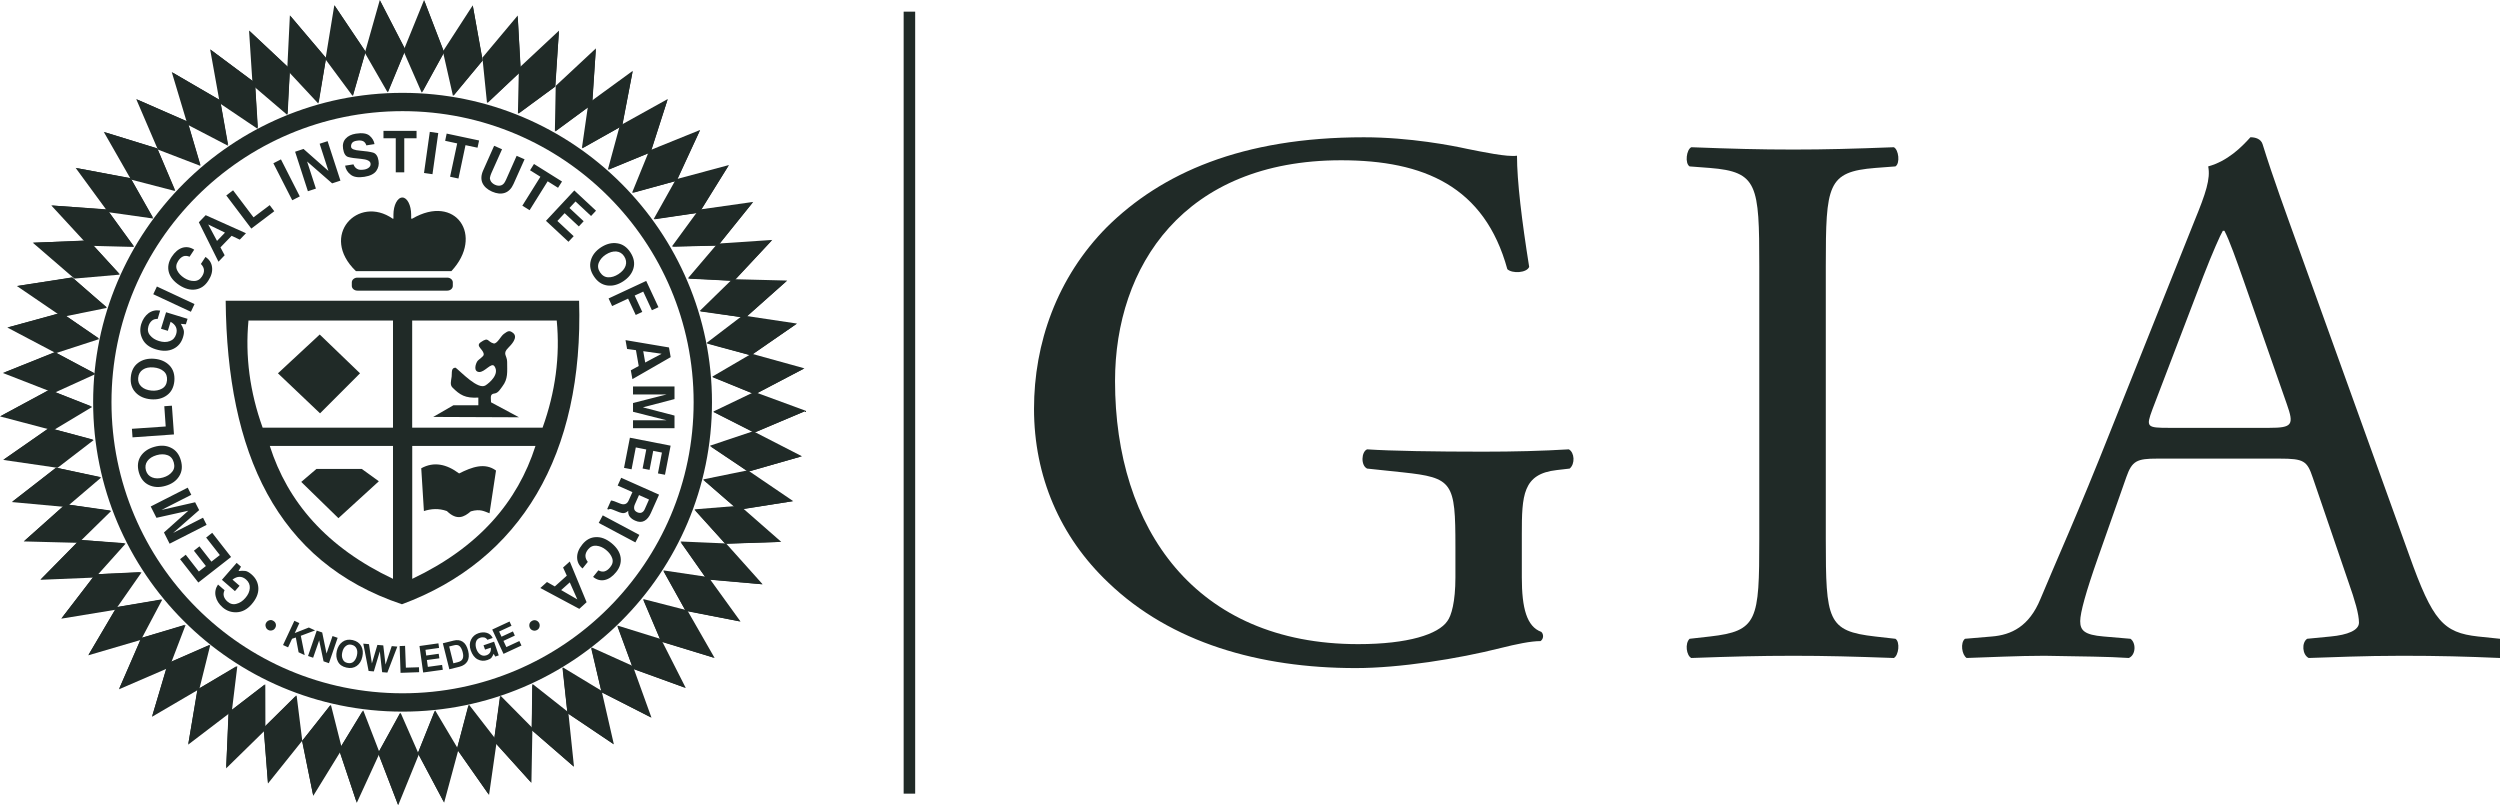 <?xml version="1.0" encoding="utf-8"?>
<!-- Generator: Adobe Illustrator 16.0.4, SVG Export Plug-In . SVG Version: 6.00 Build 0)  -->
<svg version="1.2" baseProfile="tiny" id="Layer_1" xmlns="http://www.w3.org/2000/svg" xmlns:xlink="http://www.w3.org/1999/xlink"
	 x="0px" y="0px" width="214.245px" height="69.01px" viewBox="0 0 214.245 69.01" xml:space="preserve">
<g>
	<path fill="#202A27" d="M36.341,0l1.713,4.492l-1.916,3.445l-1.566-3.575L36.341,0L36.341,0z M36.328,0.05L36.16,8.018"/>
	<polygon fill-rule="evenodd" fill="#202A27" points="36.358,0.059 36.182,7.92 38.062,4.473 36.358,0.059 	"/>
	<path fill="#202A27" d="M32.548,0l2.188,4.278l-1.522,3.634l-1.946-3.381L32.548,0L32.548,0z M32.535,0.054l0.712,7.935"/>
	<polygon fill-rule="evenodd" fill="#202A27" points="32.565,0.059 33.256,7.893 34.749,4.259 32.565,0.059 	"/>
	<path fill="#202A27" d="M28.651,0.438l2.672,4.002l-1.105,3.782l-2.326-3.139L28.651,0.438L28.651,0.438z M28.651,0.49l1.605,7.806
		"/>
	<polygon fill-rule="evenodd" fill="#202A27" points="28.682,0.492 30.253,8.199 31.331,4.419 28.682,0.492 	"/>
	<path fill="#202A27" d="M24.842,1.312l3.098,3.676L27.271,8.87l-2.658-2.854L24.842,1.312L24.842,1.312z M24.846,1.366l2.473,7.573
		"/>
	<polygon fill-rule="evenodd" fill="#202A27" points="24.876,1.364 27.306,8.842 27.944,4.965 24.876,1.364 	"/>
	<path fill="#202A27" d="M21.342,2.615l3.504,3.299l-0.229,3.933l-2.969-2.535L21.342,2.615L21.342,2.615z M21.354,2.665
		l3.314,7.245"/>
	<polygon fill-rule="evenodd" fill="#202A27" points="21.39,2.66 24.651,9.817 24.846,5.893 21.39,2.66 	"/>
	<path fill="#202A27" d="M18.007,4.223l3.849,2.884l0.22,3.933l-3.236-2.181L18.007,4.223L18.007,4.223z M18.023,4.274l4.117,6.824"
		/>
	<polygon fill-rule="evenodd" fill="#202A27" points="18.054,4.268 22.105,11.006 21.855,7.085 18.054,4.268 	"/>
	<path fill="#202A27" d="M14.719,6.175l4.146,2.43l0.669,3.883l-3.461-1.801L14.719,6.175L14.719,6.175z M14.74,6.225l4.858,6.311"
		/>
	<polygon fill-rule="evenodd" fill="#202A27" points="14.766,6.209 19.56,12.451 18.865,8.581 14.766,6.209 	"/>
	<path fill="#202A27" d="M11.672,8.49l4.401,1.944l1.101,3.782l-3.646-1.4L11.672,8.49L11.672,8.49z M11.702,8.535l5.545,5.722"/>
	<polygon fill-rule="evenodd" fill="#202A27" points="11.724,8.521 17.19,14.175 16.073,10.41 11.724,8.521 	"/>
	<path fill="#202A27" d="M8.894,11.304l4.591,1.433l1.519,3.633l-3.775-0.979L8.894,11.304L8.894,11.304z M8.928,11.345l6.157,5.057
		"/>
	<polygon fill-rule="evenodd" fill="#202A27" points="8.949,11.325 15.021,16.328 13.476,12.712 8.949,11.325 	"/>
	<path fill="#202A27" d="M6.481,14.387l4.721,0.904l1.924,3.437L9.26,18.182L6.481,14.387L6.481,14.387z M6.516,14.421l6.688,4.33"
		/>
	<polygon fill-rule="evenodd" fill="#202A27" points="6.537,14.401 13.135,18.685 11.193,15.267 6.537,14.401 	"/>
	<path fill="#202A27" d="M4.393,17.604l4.79,0.364l2.304,3.195l-3.905-0.101L4.393,17.604L4.393,17.604z M4.432,17.636l7.133,3.545"
		/>
	<polygon fill-rule="evenodd" fill="#202A27" points="4.448,17.612 11.486,21.12 9.174,17.946 4.448,17.612 	"/>
	<path fill="#202A27" d="M2.81,20.799l4.807-0.182l2.645,2.919l-3.888,0.338L2.81,20.799L2.81,20.799z M2.853,20.827l7.49,2.714"/>
	<polygon fill-rule="evenodd" fill="#202A27" points="2.869,20.803 10.261,23.491 7.599,20.598 2.869,20.803 	"/>
	<path fill="#202A27" d="M1.445,24.51L6.2,23.787l2.961,2.597l-3.828,0.777L1.445,24.51L1.445,24.51z M1.493,24.533l7.75,1.847"/>
	<polygon fill-rule="evenodd" fill="#202A27" points="1.506,24.507 9.152,26.339 6.184,23.77 1.506,24.507 	"/>
	<path fill="#202A27" d="M0.626,28.067l4.643-1.258l3.232,2.248L4.79,30.262L0.626,28.067L0.626,28.067z M0.673,28.087l7.914,0.956"
		/>
	<polygon fill-rule="evenodd" fill="#202A27" points="0.687,28.057 8.496,29.012 5.247,26.794 0.687,28.057 	"/>
	<path fill="#202A27" d="M0.246,31.964l4.47-1.773l3.465,1.866L4.63,33.672L0.246,31.964L0.246,31.964z M0.293,31.977l7.97,0.056"/>
	<polygon fill-rule="evenodd" fill="#202A27" points="0.302,31.946 8.168,32.016 4.694,30.175 0.302,31.946 	"/>
	<path fill="#202A27" d="M0,35.686l4.233-2.272l3.658,1.465l-3.34,2.006L0,35.686L0,35.686z M0.052,35.694l7.922-0.85"/>
	<polygon fill-rule="evenodd" fill="#202A27" points="0.052,35.66 7.875,34.835 4.216,33.405 0.052,35.66 	"/>
	<path fill="#202A27" d="M0.271,39.414l3.953-2.736l3.802,1.036l-3.095,2.378L0.271,39.414L0.271,39.414z M0.323,39.414l7.775-1.739
		"/>
	<polygon fill-rule="evenodd" fill="#202A27" points="0.323,39.383 8,37.679 4.202,36.669 0.323,39.383 	"/>
	<path fill="#202A27" d="M1.01,43.025l3.81-2.938l3.85,0.837L5.7,43.457L1.01,43.025L1.01,43.025z M1.065,43.021l7.672-2.14"/>
	<polygon fill-rule="evenodd" fill="#202A27" points="1.065,42.991 8.639,40.89 4.794,40.078 1.065,42.991 	"/>
	<path fill-rule="evenodd" fill="#202A27" d="M34.499,7.957c14.636,0,26.516,11.873,26.516,26.514
		c0,14.639-11.88,26.514-26.516,26.514c-14.642,0-26.517-11.875-26.517-26.514C7.982,19.83,19.857,7.957,34.499,7.957L34.499,7.957z
		 M34.499,9.525c13.773,0,24.944,11.172,24.944,24.945c0,13.776-11.171,24.943-24.944,24.943c-13.774,0-24.945-11.167-24.945-24.943
		C9.554,20.697,20.725,9.525,34.499,9.525L34.499,9.525z"/>
	<path fill="#202A27" d="M34.123,69.01l-1.709-4.492l1.916-3.435l1.566,3.568L34.123,69.01L34.123,69.01z M34.141,68.963
		l0.168-7.965"/>
	<polygon fill-rule="evenodd" fill="#202A27" points="34.11,68.954 34.282,61.097 32.401,64.544 34.11,68.954 	"/>
	<path fill="#202A27" d="M2.032,46.399l3.599-3.184l3.896,0.574L6.74,46.521L2.032,46.399L2.032,46.399z M2.084,46.396l7.513-2.654"
		/>
	<polygon fill-rule="evenodd" fill="#202A27" points="2.08,46.365 9.497,43.755 5.605,43.207 2.08,46.365 	"/>
	<path fill="#202A27" d="M3.456,49.688l3.383-3.417l3.927,0.314l-2.606,2.909L3.456,49.688L3.456,49.688z M3.508,49.679l7.318-3.142
		"/>
	<polygon fill-rule="evenodd" fill="#202A27" points="3.504,49.645 10.735,46.555 6.817,46.266 3.504,49.645 	"/>
	<path fill="#202A27" d="M5.247,53.019l2.942-3.806l3.94-0.159l-2.235,3.201L5.247,53.019L5.247,53.019z M5.299,53.002l6.887-4.013"
		/>
	<polygon fill-rule="evenodd" fill="#202A27" points="5.29,52.972 12.091,49.023 8.164,49.213 5.29,52.972 	"/>
	<path fill="#202A27" d="M7.56,56.16l2.455-4.134l3.889-0.639l-1.826,3.448L7.56,56.16L7.56,56.16z M7.603,56.139l6.348-4.82"/>
	<polygon fill-rule="evenodd" fill="#202A27" points="7.595,56.108 13.864,51.362 9.989,52.026 7.595,56.108 	"/>
	<path fill="#202A27" d="M10.192,59.073l1.929-4.406l3.784-1.108l-1.395,3.65L10.192,59.073L10.192,59.073z M10.235,59.047
		l5.709-5.562"/>
	<polygon fill-rule="evenodd" fill="#202A27" points="10.218,59.017 15.862,53.537 12.099,54.672 10.218,59.017 	"/>
	<path fill="#202A27" d="M13.022,61.429l1.385-4.604l3.616-1.562l-0.94,3.789L13.022,61.429L13.022,61.429z M13.062,61.395
		l4.992-6.209"/>
	<polygon fill-rule="evenodd" fill="#202A27" points="13.044,61.373 17.98,55.25 14.382,56.833 13.044,61.373 	"/>
	<path fill="#202A27" d="M16.125,63.815l0.812-4.734l3.4-1.989l-0.471,3.871L16.125,63.815L16.125,63.815z M16.159,63.781
		l4.199-6.775"/>
	<polygon fill-rule="evenodd" fill="#202A27" points="16.138,63.759 20.289,57.075 16.915,59.086 16.138,63.759 	"/>
	<path fill="#202A27" d="M19.379,65.848l0.224-4.807l3.133-2.391l0.009,3.901L19.379,65.848L19.379,65.848z M19.409,65.796
		l3.34-7.232"/>
	<polygon fill-rule="evenodd" fill="#202A27" points="19.388,65.783 22.692,58.65 19.581,61.054 19.388,65.783 	"/>
	<path fill="#202A27" d="M22.964,67.146l-0.361-4.79L25.42,59.6l0.483,3.875L22.964,67.146L22.964,67.146z M22.99,67.103
		l2.434-7.585"/>
	<polygon fill-rule="evenodd" fill="#202A27" points="22.964,67.086 25.376,59.6 22.585,62.37 22.964,67.086 	"/>
	<path fill="#202A27" d="M26.844,68.204l-0.945-4.721l2.46-3.077l0.953,3.784L26.844,68.204L26.844,68.204z M26.865,68.156
		l1.489-7.832"/>
	<polygon fill-rule="evenodd" fill="#202A27" points="26.835,68.143 28.315,60.415 25.886,63.504 26.835,68.143 	"/>
	<path fill="#202A27" d="M30.576,68.803l-1.511-4.565l2.067-3.357l1.407,3.646L30.576,68.803L30.576,68.803z M30.589,68.751
		l0.526-7.948"/>
	<polygon fill-rule="evenodd" fill="#202A27" points="30.559,68.747 31.09,60.894 29.049,64.255 30.559,68.747 	"/>
	<path fill="#202A27" d="M38.062,68.786l-2.248-4.255l1.48-3.65l1.993,3.357L38.062,68.786L38.062,68.786z M38.067,68.734
		l-0.803-7.931"/>
	<polygon fill-rule="evenodd" fill="#202A27" points="38.037,68.734 37.256,60.902 35.806,64.553 38.037,68.734 	"/>
	<path fill="#202A27" d="M41.911,68.126l-2.752-3.939l1.026-3.806l2.391,3.089L41.911,68.126L41.911,68.126z M41.911,68.078
		l-1.769-7.767"/>
	<polygon fill-rule="evenodd" fill="#202A27" points="41.877,68.078 40.147,60.406 39.154,64.204 41.877,68.078 	"/>
	<path fill="#202A27" d="M45.541,67.09l-3.211-3.582l0.553-3.901l2.744,2.775L45.541,67.09L45.541,67.09z M45.532,67.043
		l-2.697-7.495"/>
	<polygon fill-rule="evenodd" fill="#202A27" points="45.502,67.043 42.849,59.643 42.326,63.539 45.502,67.043 	"/>
	<path fill="#202A27" d="M49.191,65.714l-3.625-3.163l0.073-3.936l3.064,2.417L49.191,65.714L49.191,65.714z M49.179,65.666
		l-3.591-7.115"/>
	<polygon fill-rule="evenodd" fill="#202A27" points="49.147,65.67 45.609,58.642 45.566,62.577 49.147,65.67 	"/>
	<path fill="#202A27" d="M52.608,63.793l-3.979-2.697l-0.41-3.914l3.34,2.023L52.608,63.793L52.608,63.793z M52.591,63.746
		l-4.431-6.619"/>
	<polygon fill-rule="evenodd" fill="#202A27" points="52.562,63.755 48.198,57.217 48.63,61.123 52.562,63.755 	"/>
	<path fill="#202A27" d="M55.832,61.507l-4.28-2.196l-0.881-3.841l3.561,1.605L55.832,61.507L55.832,61.507z M55.811,61.459
		l-5.208-6.032"/>
	<polygon fill-rule="evenodd" fill="#202A27" points="55.78,61.472 50.649,55.509 51.556,59.332 55.78,61.472 	"/>
	<path fill="#202A27" d="M58.771,58.961l-4.514-1.653l-1.342-3.702l3.729,1.161L58.771,58.961L58.771,58.961z M58.745,58.922
		l-5.908-5.351"/>
	<polygon fill-rule="evenodd" fill="#202A27" points="58.714,58.939 52.897,53.645 54.266,57.334 58.714,58.939 	"/>
	<path fill="#202A27" d="M61.243,56.389l-4.592-1.419l-1.527-3.633l3.78,0.971L61.243,56.389L61.243,56.389z M61.213,56.354
		l-6.166-5.053"/>
	<polygon fill-rule="evenodd" fill="#202A27" points="61.187,56.367 55.111,51.379 56.656,54.991 61.187,56.367 	"/>
	<path fill="#202A27" d="M63.466,53.269l-4.717-0.932l-1.898-3.456l3.861,0.574L63.466,53.269L63.466,53.269z M63.431,53.235
		l-6.658-4.375"/>
	<polygon fill-rule="evenodd" fill="#202A27" points="63.405,53.252 56.842,48.928 58.762,52.354 63.405,53.252 	"/>
	<path fill="#202A27" d="M65.359,50.076l-4.785-0.436l-2.248-3.236l3.896,0.168L65.359,50.076L65.359,50.076z M65.321,50.042
		l-7.077-3.65"/>
	<polygon fill-rule="evenodd" fill="#202A27" points="65.304,50.067 58.317,46.451 60.583,49.662 65.304,50.067 	"/>
	<path fill="#202A27" d="M66.952,46.438l-4.808,0.146l-2.628-2.934l3.893-0.315L66.952,46.438L66.952,46.438z M66.909,46.408
		l-7.475-2.766"/>
	<polygon fill-rule="evenodd" fill="#202A27" points="66.892,46.434 59.517,43.694 62.162,46.607 66.892,46.434 	"/>
	<path fill="#202A27" d="M67.979,42.948l-4.751,0.729l-2.969-2.593l3.828-0.781L67.979,42.948L67.979,42.948z M67.932,42.922
		l-7.755-1.834"/>
	<polygon fill-rule="evenodd" fill="#202A27" points="67.919,42.948 60.268,41.127 63.245,43.698 67.919,42.948 	"/>
	<path fill="#202A27" d="M68.729,39.103l-4.625,1.307l-3.263-2.213l3.702-1.243L68.729,39.103L68.729,39.103z M68.683,39.086
		L60.76,38.21"/>
	<polygon fill-rule="evenodd" fill="#202A27" points="68.669,39.111 60.854,38.24 64.121,40.423 68.669,39.111 	"/>
	<path fill="#202A27" d="M69.062,35.207l-4.436,1.86l-3.504-1.795l3.521-1.688L69.062,35.207L69.062,35.207z M69.01,35.193
		l-7.966,0.1"/>
	<polygon fill-rule="evenodd" fill="#202A27" points="69.006,35.224 61.14,35.31 64.647,37.079 69.006,35.224 	"/>
	<path fill="#202A27" d="M68.94,31.567l-4.263,2.22l-3.642-1.506l3.37-1.97L68.94,31.567L68.94,31.567z M68.89,31.561l-7.932,0.75"
		/>
	<polygon fill-rule="evenodd" fill="#202A27" points="68.885,31.591 61.054,32.322 64.695,33.798 68.885,31.591 	"/>
	<path fill="#202A27" d="M68.303,27.729l-3.966,2.721l-3.797-1.051l3.106-2.367L68.303,27.729L68.303,27.729z M68.251,27.727
		l-7.78,1.711"/>
	<polygon fill-rule="evenodd" fill="#202A27" points="68.251,27.757 60.565,29.438 64.362,30.458 68.251,27.757 	"/>
	<path fill="#202A27" d="M67.461,24.043l-3.603,3.185l-3.896-0.578l2.796-2.727L67.461,24.043L67.461,24.043z M67.409,24.048
		l-7.513,2.649"/>
	<polygon fill-rule="evenodd" fill="#202A27" points="67.413,24.08 59.991,26.685 63.88,27.234 67.413,24.08 	"/>
	<path fill="#202A27" d="M66.18,20.562l-3.293,3.504l-3.935-0.216l2.532-2.973L66.18,20.562L66.18,20.562z M66.128,20.572
		l-7.236,3.331"/>
	<polygon fill-rule="evenodd" fill="#202A27" points="66.141,20.603 58.986,23.882 62.913,24.072 66.141,20.603 	"/>
	<path fill="#202A27" d="M64.548,17.304l-3.024,3.736l-3.939,0.076l2.304-3.152L64.548,17.304L64.548,17.304z M64.497,17.318
		l-6.969,3.855"/>
	<polygon fill-rule="evenodd" fill="#202A27" points="64.505,17.349 57.618,21.146 61.545,21.044 64.505,17.349 	"/>
	<path fill="#202A27" d="M62.469,14.143l-2.551,4.076l-3.9,0.554l1.907-3.409L62.469,14.143L62.469,14.143z M62.421,14.162
		l-6.451,4.675"/>
	<polygon fill-rule="evenodd" fill="#202A27" points="62.435,14.188 56.061,18.799 59.948,18.218 62.435,14.188 	"/>
	<path fill="#202A27" d="M60,11.135l-2.028,4.358l-3.805,1.023l1.471-3.614L60,11.135L60,11.135z M59.957,11.161l-5.829,5.426"/>
	<polygon fill-rule="evenodd" fill="#202A27" points="59.975,11.189 54.21,16.538 57.998,15.489 59.975,11.189 	"/>
	<path fill="#202A27" d="M57.229,8.483l-1.488,4.574l-3.65,1.48l1.022-3.767L57.229,8.483L57.229,8.483z M57.187,8.514l-5.126,6.1"
		/>
	<polygon fill-rule="evenodd" fill="#202A27" points="57.204,8.54 52.139,14.553 55.768,13.051 57.204,8.54 	"/>
	<path fill="#202A27" d="M54.227,6.071l-0.919,4.719l-3.443,1.916l0.557-3.864L54.227,6.071L54.227,6.071z M54.188,6.108
		l-4.346,6.675"/>
	<polygon fill-rule="evenodd" fill="#202A27" points="54.21,6.13 49.907,12.714 53.329,10.781 54.21,6.13 	"/>
	<path fill="#202A27" d="M51.068,4.145l-0.333,4.796l-3.184,2.322l0.073-3.905L51.068,4.145L51.068,4.145z M51.034,4.186
		l-3.496,7.157"/>
	<polygon fill-rule="evenodd" fill="#202A27" points="51.06,4.205 47.595,11.267 50.758,8.93 51.06,4.205 	"/>
	<path fill="#202A27" d="M47.905,2.624l-0.332,4.794l-3.189,2.321l0.082-3.903L47.905,2.624L47.905,2.624z M47.875,2.665
		l-3.499,7.156"/>
	<polygon fill-rule="evenodd" fill="#202A27" points="47.896,2.682 44.432,9.744 47.595,7.409 47.896,2.682 	"/>
	<path fill="#202A27" d="M44.367,1.329l0.25,4.803l-2.882,2.69l-0.394-3.883L44.367,1.329L44.367,1.329z M44.337,1.375l-2.602,7.532
		"/>
	<polygon fill-rule="evenodd" fill="#202A27" points="44.362,1.392 41.786,8.822 44.639,6.117 44.362,1.392 	"/>
	<path fill="#202A27" d="M40.514,0.456l0.837,4.736l-2.533,3.022l-0.862-3.806L40.514,0.456L40.514,0.456z M40.487,0.505
		l-1.661,7.791"/>
	<polygon fill-rule="evenodd" fill="#202A27" points="40.519,0.516 38.865,8.208 41.368,5.176 40.519,0.516 	"/>
	<path fill-rule="evenodd" fill="#202A27" d="M39.047,31.511c0.496,0.391,1.924,1.92,2.559,1.517
		c0.362-0.229,1.226-0.979,0.769-1.64c-0.264-0.38-0.834,0.531-1.321,0.492c-0.513-0.045-0.293-0.734-0.125-0.954
		c0.091-0.118,0.505-0.371,0.522-0.522c0.047-0.44-0.751-0.733-0.259-1.072c0.725-0.507,0.548-0.035,1.135,0.106
		c0.311,0,0.587-0.637,0.858-0.827c0.307-0.211,0.444-0.352,0.785-0.078c0.471,0.38-0.177,1.034-0.414,1.273
		c-0.526,0.522-0.095,0.66-0.095,1.198c0,0.867,0.095,1.456-0.414,2.116c-0.139,0.177-0.346,0.565-0.66,0.598
		c-0.432,0.045-0.307,0.365-0.307,0.757l2.395,1.284l-7.349-0.03l1.73-0.999h2.137v-0.658c-1.127,0.064-1.575-0.222-2.214-0.859
		c-0.233-0.233-0.126-0.543-0.073-0.945C38.744,31.955,38.637,31.504,39.047,31.511L39.047,31.511z"/>
	<g>
		<polygon fill="#202A27" points="27.4,28.667 30.853,31.992 27.427,35.422 23.819,31.992 27.4,28.667 		"/>
		<line fill="#202A27" x1="23.923" y1="31.992" x2="30.899" y2="31.992"/>
		<line fill="#202A27" x1="27.417" y1="35.345" x2="27.417" y2="28.667"/>
		<path fill="#202A27" d="M27.478,29.748l2.344,2.27l-2.404,2.458l-2.441-2.458 M27.427,30.779l1.389,1.187l-1.389,1.34
			l-1.265-1.314"/>
	</g>
	<polygon fill="#202A27" points="27.12,40.186 31.003,40.186 32.466,41.243 29.001,44.406 25.816,41.299 27.12,40.186 	"/>
	<line fill="#202A27" x1="25.895" y1="41.269" x2="32.496" y2="41.269"/>
	<path fill="#202A27" d="M36.1,40.13c1.083-0.595,2.161-0.362,3.245,0.444c1.108-0.557,2.205-0.953,3.162-0.25
		c-0.181,1.226-0.371,2.442-0.557,3.663c-0.436-0.151-0.776-0.405-1.604-0.164c-0.574,0.492-1.187,0.815-2.05-0.026
		c-0.699-0.25-1.347-0.199-1.968,0C36.255,42.577,36.173,41.351,36.1,40.13L36.1,40.13z M39.345,40.604l-0.026,3.638"/>
	<path fill-rule="evenodd" fill="#202A27" d="M47.711,27.468H35.323v9.18h11.176C47.599,33.586,48.005,30.527,47.711,27.468
		L47.711,27.468z M21.294,27.468h12.385v9.18H22.507C21.407,33.586,21.005,30.527,21.294,27.468L21.294,27.468z M33.679,38.214
		H23.12c1.531,4.794,4.858,8.687,10.559,11.392V38.214L33.679,38.214z M19.34,25.771h30.287
		c0.414,13.207-5.031,22.259-15.181,26.013C23.668,48.178,19.461,38.771,19.34,25.771L19.34,25.771z M35.327,38.214H45.89
		c-1.531,4.794-4.858,8.687-10.562,11.392V38.214L35.327,38.214z"/>
	<path fill-rule="evenodd" fill="#202A27" d="M35.327,18.74c3.732-2.179,6.188,1.474,3.353,4.497h-8.177
		c-3.168-3.042,0.186-6.565,3.15-4.497H35.327L35.327,18.74z"/>
	<path fill="#202A27" d="M30.628,23.793h7.702c0.259,0,0.475,0.183,0.475,0.408v0.3c0,0.225-0.216,0.406-0.475,0.406h-7.702
		c-0.264,0-0.479-0.181-0.479-0.406v-0.3C30.149,23.977,30.364,23.793,30.628,23.793L30.628,23.793z"/>
	<path fill="#202A27" d="M34.481,16.926L34.481,16.926c0.414,0,0.755,0.66,0.755,1.469v2.36c0,0.812-0.341,1.472-0.755,1.472l0,0
		c-0.423,0-0.764-0.66-0.764-1.472v-2.36C33.718,17.586,34.059,16.926,34.481,16.926L34.481,16.926z"/>
	<path fill="#202A27" d="M19.081,52.052c-0.319-0.28-0.522-0.595-0.6-0.954c-0.082-0.358-0.009-0.69,0.202-1.005l0.562,0.488
		c-0.086,0.177-0.108,0.35-0.061,0.518c0.047,0.164,0.15,0.315,0.307,0.453c0.241,0.211,0.5,0.272,0.771,0.194
		c0.285-0.069,0.535-0.237,0.76-0.496c0.242-0.276,0.367-0.557,0.385-0.846c0.021-0.285-0.087-0.535-0.32-0.742
		c-0.357-0.307-0.746-0.307-1.164,0.008l0.607,0.531l-0.396,0.458l-1.117-0.971l1.264-1.45l0.371,0.324l-0.211,0.375
		c0.225-0.026,0.414-0.03,0.574-0.009c0.159,0.021,0.34,0.121,0.547,0.302c0.367,0.319,0.562,0.712,0.579,1.169
		c0.017,0.466-0.177,0.927-0.583,1.394c-0.371,0.427-0.794,0.652-1.26,0.677C19.836,52.493,19.431,52.354,19.081,52.052
		L19.081,52.052z M19.802,47.733l-2.805,2.188l-1.566-2.002l0.487-0.379l1.122,1.437l0.604-0.47l-1.026-1.312l0.475-0.375
		l1.026,1.312l0.721-0.565l-1.174-1.501l0.519-0.406L19.802,47.733L19.802,47.733z M14.05,45.632l2.088-1.864l-2.73,0.608
		l-0.492-0.971l3.171-1.614l0.307,0.613l-2.555,1.299l2.883-0.66l0.345,0.673l-2.23,1.955l2.562-1.303l0.307,0.613l-3.171,1.614
		L14.05,45.632L14.05,45.632z M15.499,39.453c0.151,0.522,0.1,0.975-0.15,1.368c-0.246,0.393-0.639,0.665-1.165,0.815
		c-0.531,0.155-1.006,0.13-1.429-0.073c-0.418-0.198-0.703-0.557-0.854-1.079c-0.146-0.522-0.099-0.984,0.147-1.376
		c0.25-0.389,0.643-0.665,1.178-0.815c0.53-0.151,1.001-0.13,1.415,0.073C15.067,38.568,15.353,38.931,15.499,39.453L15.499,39.453z
		 M13.429,39.004c-0.367,0.107-0.635,0.276-0.799,0.509c-0.168,0.233-0.207,0.505-0.121,0.812c0.087,0.285,0.26,0.479,0.527,0.587
		c0.268,0.107,0.582,0.112,0.94,0.008c0.332-0.095,0.587-0.254,0.768-0.479c0.194-0.224,0.237-0.496,0.147-0.815
		c-0.091-0.323-0.272-0.531-0.553-0.625C14.075,38.909,13.769,38.909,13.429,39.004L13.429,39.004z M11.356,37.48l-0.051-0.733
		l2.895-0.199l-0.12-1.737l0.651-0.045l0.177,2.464L11.356,37.48L11.356,37.48z M14.942,32.652
		c-0.051,0.538-0.259,0.943-0.634,1.219c-0.371,0.276-0.829,0.393-1.381,0.347c-0.548-0.049-0.988-0.244-1.308-0.583
		c-0.319-0.336-0.457-0.772-0.41-1.31c0.048-0.546,0.26-0.958,0.635-1.234c0.371-0.276,0.837-0.391,1.39-0.343
		c0.544,0.05,0.975,0.242,1.299,0.578C14.853,31.666,14.986,32.106,14.942,32.652L14.942,32.652z M13.169,31.489
		c-0.384-0.035-0.694,0.028-0.928,0.188c-0.236,0.158-0.375,0.395-0.4,0.714c-0.026,0.295,0.064,0.542,0.275,0.738
		c0.212,0.196,0.501,0.311,0.876,0.345c0.341,0.028,0.635-0.028,0.89-0.17c0.258-0.143,0.4-0.38,0.431-0.712
		c0.026-0.334-0.068-0.594-0.289-0.779C13.804,31.627,13.519,31.52,13.169,31.489L13.169,31.489z M12.099,27.78
		c0.126-0.403,0.337-0.716,0.626-0.937c0.294-0.215,0.626-0.291,1.001-0.227l-0.215,0.714c-0.199-0.008-0.363,0.043-0.497,0.153
		c-0.134,0.117-0.232,0.27-0.293,0.468c-0.091,0.302-0.048,0.565,0.138,0.785c0.182,0.225,0.436,0.389,0.76,0.488
		c0.354,0.108,0.66,0.112,0.932,0.008c0.268-0.093,0.453-0.293,0.544-0.593c0.138-0.451-0.021-0.807-0.475-1.063l-0.237,0.774
		l-0.587-0.177l0.437-1.414l1.842,0.563l-0.146,0.468l-0.428-0.037c0.112,0.194,0.194,0.364,0.238,0.518
		c0.047,0.153,0.029,0.362-0.053,0.624c-0.142,0.468-0.418,0.805-0.832,1.003c-0.419,0.203-0.92,0.218-1.506,0.037
		c-0.549-0.168-0.928-0.459-1.135-0.874C12.005,28.652,11.97,28.225,12.099,27.78L12.099,27.78z M13.135,25.215l0.311-0.662
		l3.224,1.504l-0.311,0.662L13.135,25.215L13.135,25.215z M15.379,24.445c-0.492-0.324-0.799-0.701-0.915-1.137
		c-0.112-0.436-0.025-0.867,0.25-1.299c0.264-0.405,0.57-0.664,0.91-0.776c0.346-0.106,0.683-0.052,1.019,0.164L16.246,22
		c-0.203-0.084-0.389-0.093-0.548-0.03c-0.16,0.069-0.307,0.201-0.432,0.397c-0.177,0.274-0.207,0.533-0.091,0.785
		c0.116,0.257,0.323,0.477,0.608,0.665c0.276,0.179,0.557,0.266,0.846,0.263c0.285,0,0.514-0.131,0.678-0.386
		c0.134-0.201,0.189-0.391,0.172-0.57c-0.017-0.175-0.104-0.343-0.263-0.503l0.393-0.602c0.328,0.212,0.518,0.505,0.562,0.87
		c0.051,0.375-0.057,0.764-0.324,1.169c-0.276,0.432-0.639,0.68-1.083,0.749C16.323,24.876,15.857,24.755,15.379,24.445
		L15.379,24.445z M17.627,18.44l3.452,1.547l-0.531,0.55l-0.699-0.33L18.892,21.2l0.361,0.675l-0.53,0.553l-1.683-3.379
		L17.627,18.44L17.627,18.44z M18.598,20.646l0.682-0.71l-1.437-0.699L18.598,20.646L18.598,20.646z M19.392,16.749l0.582-0.44
		l1.752,2.317l1.386-1.046l0.393,0.522l-1.968,1.487L19.392,16.749L19.392,16.749z M23.427,13.992l0.65-0.333l1.614,3.172
		l-0.647,0.33L23.427,13.992L23.427,13.992z M26.011,12.764l2.136,1.886l-0.755-2.331l0.682-0.222l1.101,3.383l-0.712,0.233
		l-2.145-1.873l0.755,2.323l-0.687,0.225l-1.096-3.385L26.011,12.764L26.011,12.764z M30.089,12.598
		c0.025,0.173,0.284,0.274,0.771,0.313c0.488,0.041,0.859,0.097,1.113,0.168c0.251,0.078,0.41,0.311,0.467,0.697
		c0.056,0.324-0.014,0.615-0.194,0.872c-0.186,0.259-0.526,0.427-1.022,0.505c-0.531,0.084-0.928,0.021-1.183-0.192
		c-0.263-0.207-0.414-0.461-0.466-0.764l0.716-0.112c0.065,0.175,0.164,0.302,0.303,0.382c0.129,0.088,0.336,0.108,0.608,0.067
		c0.181-0.03,0.328-0.095,0.432-0.19c0.104-0.093,0.142-0.209,0.12-0.347c-0.034-0.209-0.306-0.337-0.812-0.382
		c-0.513-0.043-0.88-0.097-1.1-0.16c-0.233-0.067-0.375-0.3-0.44-0.704c-0.056-0.36,0.018-0.651,0.225-0.874
		c0.198-0.222,0.487-0.36,0.867-0.421c0.544-0.086,0.937-0.028,1.174,0.17c0.237,0.203,0.38,0.442,0.427,0.723l-0.699,0.11
		c-0.051-0.17-0.142-0.289-0.268-0.356c-0.133-0.067-0.314-0.082-0.547-0.045c-0.212,0.032-0.346,0.099-0.415,0.203
		C30.097,12.365,30.071,12.477,30.089,12.598L30.089,12.598z M32.863,11.847v-0.634h2.835v0.634h-1.053v2.923h-0.729v-2.923H32.863
		L32.863,11.847z M36.833,11.301l0.725,0.102l-0.496,3.525l-0.725-0.104L36.833,11.301L36.833,11.301z M38.149,12.067l0.129-0.619
		l2.779,0.591l-0.134,0.619l-1.031-0.218l-0.604,2.859l-0.717-0.153l0.609-2.856L38.149,12.067L38.149,12.067z M43.024,12.792
		l-0.914,2.041c-0.057,0.136-0.095,0.25-0.112,0.343c-0.026,0.095-0.013,0.186,0.026,0.276c0.038,0.095,0.09,0.171,0.164,0.231
		c0.068,0.062,0.142,0.112,0.229,0.151c0.095,0.043,0.189,0.069,0.275,0.078c0.082,0.013,0.169,0,0.264-0.03
		c0.095-0.037,0.177-0.093,0.241-0.179c0.057-0.08,0.117-0.184,0.173-0.309l0.906-2.041l0.678,0.298l-0.945,2.114
		c-0.177,0.399-0.428,0.654-0.751,0.764c-0.323,0.108-0.682,0.071-1.096-0.11c-0.41-0.184-0.678-0.432-0.82-0.742
		c-0.134-0.311-0.116-0.669,0.065-1.072l0.94-2.112L43.024,12.792L43.024,12.792z M45.424,14.592l0.337-0.54l2.403,1.503
		l-0.341,0.538l-0.889-0.557l-1.549,2.477l-0.622-0.386l1.55-2.481L45.424,14.592L45.424,14.592z M46.788,18.924l2.429-2.602
		l1.86,1.735l-0.423,0.453l-1.334-1.245l-0.518,0.559l1.217,1.135l-0.414,0.445l-1.217-1.135l-0.622,0.667l1.398,1.305l-0.448,0.479
		L46.788,18.924L46.788,18.924z M50.887,23.668c-0.298-0.453-0.38-0.901-0.255-1.348c0.121-0.449,0.415-0.824,0.872-1.124
		c0.466-0.3,0.928-0.417,1.39-0.345c0.457,0.064,0.837,0.326,1.131,0.779c0.297,0.458,0.388,0.913,0.263,1.359
		c-0.125,0.449-0.423,0.822-0.885,1.124c-0.466,0.302-0.923,0.417-1.381,0.348C51.564,24.391,51.181,24.125,50.887,23.668
		L50.887,23.668z M53.001,23.491c0.315-0.207,0.522-0.446,0.613-0.718c0.09-0.272,0.047-0.542-0.125-0.809
		c-0.164-0.25-0.389-0.386-0.669-0.412c-0.289-0.024-0.591,0.064-0.911,0.27c-0.28,0.184-0.479,0.412-0.591,0.682
		c-0.112,0.272-0.082,0.546,0.1,0.827c0.186,0.28,0.418,0.425,0.708,0.434C52.41,23.774,52.699,23.686,53.001,23.491L53.001,23.491z
		 M55.379,24.074l1.049,2.252l-0.562,0.261l-0.742-1.599l-0.733,0.341l0.651,1.402l-0.561,0.261l-0.656-1.403l-1.367,0.641
		l-0.303-0.654L55.379,24.074L55.379,24.074z M57.476,30.606l-3.279,1.886l-0.138-0.755l0.678-0.371l-0.237-1.357l-0.76-0.104
		l-0.134-0.757l3.724,0.628L57.476,30.606L57.476,30.606z M55.124,30.095l0.169,0.973l1.406-0.753L55.124,30.095L55.124,30.095z
		 M57.804,34.201l-2.709,0.708l2.709,0.704v1.083h-3.556v-0.682h2.87l-2.87-0.725v-0.751l2.87-0.731h-2.87V33.12h3.556V34.201
		L57.804,34.201z M53.981,37.511l3.49,0.682l-0.483,2.494l-0.604-0.116l0.342-1.787l-0.747-0.147l-0.314,1.631l-0.596-0.117
		l0.315-1.631l-0.898-0.177l-0.362,1.877l-0.647-0.125L53.981,37.511L53.981,37.511z M52.933,41.61l0.302-0.665l3.245,1.446
		l-0.703,1.575c-0.143,0.324-0.324,0.548-0.557,0.673c-0.221,0.121-0.488,0.117-0.79-0.021c-0.198-0.086-0.354-0.203-0.458-0.336
		s-0.15-0.307-0.133-0.505c-0.147,0.138-0.298,0.203-0.449,0.198c-0.155-0.009-0.423-0.099-0.803-0.268
		c-0.121-0.052-0.216-0.082-0.275-0.086c-0.065-0.005-0.121,0.013-0.173,0.047l-0.104-0.043l0.328-0.733
		c0.135,0.009,0.385,0.091,0.747,0.25c0.366,0.156,0.626,0.074,0.768-0.259l0.319-0.708L52.933,41.61L52.933,41.61z M54.412,43.211
		c-0.069,0.151-0.086,0.289-0.06,0.414c0.025,0.117,0.116,0.211,0.271,0.281c0.138,0.06,0.263,0.064,0.375,0.017
		c0.108-0.052,0.199-0.151,0.259-0.298l0.362-0.815l-0.858-0.384L54.412,43.211L54.412,43.211z M54.792,45.839l-0.341,0.643
		l-3.142-1.67l0.346-0.647L54.792,45.839L54.792,45.839z M52.397,46.538c0.457,0.371,0.721,0.781,0.789,1.226
		c0.065,0.444-0.061,0.868-0.384,1.264c-0.302,0.375-0.63,0.6-0.983,0.678c-0.358,0.073-0.687-0.018-0.992-0.268l0.452-0.561
		c0.194,0.104,0.376,0.134,0.54,0.086c0.168-0.052,0.323-0.164,0.47-0.35c0.212-0.25,0.264-0.509,0.177-0.768
		c-0.09-0.268-0.271-0.509-0.539-0.725c-0.254-0.207-0.526-0.323-0.807-0.35c-0.289-0.03-0.526,0.074-0.721,0.311
		c-0.151,0.186-0.225,0.367-0.229,0.548c0,0.177,0.068,0.354,0.203,0.526l-0.449,0.561c-0.303-0.246-0.457-0.557-0.466-0.928
		c-0.009-0.375,0.138-0.751,0.444-1.126c0.319-0.401,0.707-0.613,1.156-0.63C51.509,46.007,51.953,46.18,52.397,46.538
		L52.397,46.538z M49.645,52.178l-3.34-1.787l0.569-0.514l0.673,0.38l1.027-0.923l-0.319-0.699l0.574-0.514l1.441,3.487
		L49.645,52.178L49.645,52.178z M48.829,49.908l-0.738,0.66l1.385,0.798L48.829,49.908L48.829,49.908z"/>
	<path fill="#202A27" d="M22.805,53.377c0.061-0.108,0.146-0.177,0.264-0.216c0.112-0.047,0.229-0.034,0.345,0.039
		c0.117,0.064,0.189,0.155,0.221,0.272c0.029,0.121,0.013,0.233-0.053,0.341c-0.061,0.108-0.146,0.177-0.268,0.207
		c-0.12,0.035-0.232,0.021-0.34-0.043c-0.104-0.061-0.173-0.151-0.203-0.272C22.735,53.593,22.744,53.477,22.805,53.377
		L22.805,53.377z M25.226,53.2l0.427,0.198l-0.393,0.854l1.208-0.475l0.535,0.25l-1.225,0.458l0.332,1.657l-0.522-0.242
		l-0.237-1.269l-0.323,0.112l-0.341,0.733l-0.432-0.198L25.226,53.2L25.226,53.2z M27.612,54.201l0.371,1.804l0.513-1.497
		l0.44,0.151l-0.746,2.175l-0.462-0.16l-0.376-1.795l-0.518,1.488l-0.436-0.151l0.746-2.175L27.612,54.201L27.612,54.201z
		 M29.683,57.209c-0.341-0.078-0.582-0.242-0.721-0.509c-0.143-0.263-0.177-0.57-0.099-0.915c0.082-0.35,0.246-0.608,0.491-0.781
		c0.242-0.177,0.531-0.225,0.872-0.151c0.345,0.082,0.587,0.255,0.733,0.518c0.139,0.263,0.173,0.57,0.091,0.919
		c-0.077,0.35-0.237,0.609-0.483,0.781S30.028,57.291,29.683,57.209L29.683,57.209z M30.585,56.182
		c0.056-0.241,0.047-0.44-0.035-0.608c-0.082-0.168-0.22-0.276-0.422-0.319c-0.186-0.047-0.354-0.008-0.497,0.112
		c-0.146,0.117-0.245,0.289-0.298,0.531c-0.051,0.211-0.043,0.401,0.03,0.574c0.069,0.182,0.208,0.302,0.415,0.341
		c0.211,0.047,0.388,0.013,0.525-0.112C30.438,56.574,30.533,56.402,30.585,56.182L30.585,56.182z M31.133,55.159l0.487,0.043
		l0.25,1.653l0.471-1.588l0.505,0.043l0.19,1.64l0.535-1.58l0.479,0.043l-0.854,2.227l-0.448-0.035l-0.199-1.782l-0.514,1.717
		l-0.448-0.039L31.133,55.159L31.133,55.159z M34.248,55.366l0.466-0.017l0.069,1.868l1.122-0.034l0.013,0.423l-1.592,0.056
		L34.248,55.366L34.248,55.366z M36.264,57.632l-0.315-2.27l1.623-0.229l0.056,0.393l-1.165,0.164l0.064,0.488l1.07-0.151
		l0.057,0.389l-1.07,0.146l0.082,0.587l1.221-0.168l0.061,0.418L36.264,57.632L36.264,57.632z M40.121,55.776
		c0.091,0.362,0.069,0.669-0.065,0.897c-0.138,0.229-0.361,0.384-0.677,0.466l-0.872,0.216l-0.557-2.227l0.92-0.229
		c0.302-0.078,0.561-0.048,0.776,0.091C39.866,55.129,40.021,55.388,40.121,55.776L40.121,55.776z M39.22,56.751
		c0.224-0.056,0.371-0.155,0.431-0.302c0.061-0.138,0.061-0.328,0-0.561c-0.056-0.22-0.138-0.389-0.25-0.501
		c-0.112-0.112-0.272-0.142-0.479-0.09l-0.427,0.104l0.358,1.441L39.22,56.751L39.22,56.751z M41.001,54.266
		c0.255-0.086,0.496-0.099,0.725-0.03c0.225,0.073,0.389,0.216,0.497,0.436l-0.453,0.159c-0.073-0.107-0.16-0.177-0.272-0.203
		c-0.107-0.021-0.229-0.017-0.354,0.026c-0.198,0.069-0.311,0.19-0.358,0.371c-0.047,0.177-0.034,0.375,0.035,0.583
		c0.077,0.225,0.194,0.384,0.349,0.488c0.151,0.107,0.324,0.125,0.514,0.061c0.289-0.1,0.414-0.319,0.376-0.652l-0.492,0.164
		l-0.134-0.367l0.906-0.311l0.401,1.173l-0.298,0.104l-0.138-0.237c-0.061,0.134-0.121,0.237-0.182,0.324
		c-0.064,0.082-0.181,0.151-0.35,0.207c-0.298,0.104-0.578,0.082-0.841-0.056c-0.264-0.138-0.458-0.397-0.592-0.772
		c-0.116-0.345-0.107-0.656,0.03-0.923C40.505,54.542,40.717,54.361,41.001,54.266L41.001,54.266z M43.15,56.035l-0.967-2.084
		l1.484-0.69l0.168,0.367l-1.062,0.492l0.207,0.444l0.976-0.453l0.164,0.358l-0.976,0.453l0.25,0.531l1.113-0.518l0.182,0.384
		L43.15,56.035L43.15,56.035z M45.424,53.834c-0.06-0.104-0.077-0.216-0.056-0.333c0.021-0.121,0.091-0.215,0.211-0.285
		c0.112-0.069,0.225-0.082,0.346-0.052c0.116,0.035,0.203,0.104,0.268,0.211c0.061,0.108,0.073,0.22,0.043,0.341
		c-0.03,0.121-0.1,0.212-0.203,0.268c-0.107,0.065-0.225,0.078-0.341,0.048C45.571,54.003,45.48,53.934,45.424,53.834L45.424,53.834
		z"/>
</g>
<g>
	<path fill="#202A27" d="M130.417,45.802c0-3.351,0.073-5.189,2.99-5.517l1.109-0.129c0.483-0.397,0.418-1.383-0.069-1.648
		c-2.291,0.136-4.647,0.2-7.361,0.2c-4.099,0-7.918-0.064-9.929-0.2c-0.492,0.2-0.557,1.38,0,1.648l3.051,0.322
		c4.311,0.461,4.518,0.854,4.518,6.382v2.628c0,2.099-0.346,3.286-0.694,3.743c-0.765,1.115-3.331,1.97-7.643,1.97
		c-13.954,0-20.833-9.92-20.833-22.54c0-9.855,5.908-18.926,19.375-18.926c7.09,0,12.298,2.235,14.244,9.332
		c0.414,0.395,1.661,0.33,1.872-0.196c-0.63-3.942-1.044-7.359-1.044-9.528c-0.828,0.129-2.986-0.33-4.307-0.593
		c-1.178-0.261-4.858-0.986-8.819-0.986c-10.485,0-17.359,3.092-22.011,7.688c-4.307,4.341-6.253,9.994-6.253,15.577
		c0,5.782,2.222,10.978,6.386,14.915c5.352,5.13,12.924,7.308,21.183,7.308c3.755,0,8.755-0.79,12.432-1.72
		c1.32-0.33,2.567-0.593,3.409-0.593c0.276-0.194,0.276-0.591,0.064-0.788c-1.251-0.457-1.67-2.034-1.67-4.662V45.802
		L130.417,45.802z"/>
	<path fill="#202A27" d="M150.767,46.195c0,6.969-0.134,7.888-4.232,8.352l-1.739,0.196c-0.419,0.397-0.272,1.441,0.146,1.646
		c3.465-0.125,5.825-0.189,8.747-0.189c2.778,0,5.139,0.064,8.608,0.189c0.414-0.205,0.557-1.385,0.138-1.646l-1.734-0.196
		c-4.1-0.464-4.233-1.383-4.233-8.352v-23.39c0-6.967,0.134-8.084,4.233-8.412l1.734-0.132c0.419-0.261,0.276-1.445-0.138-1.644
		c-3.47,0.132-5.83,0.199-8.608,0.199c-2.922,0-5.282-0.067-8.747-0.199c-0.419,0.199-0.565,1.383-0.146,1.644l1.739,0.132
		c4.099,0.328,4.232,1.445,4.232,8.412V46.195L150.767,46.195z"/>
	<path fill="#202A27" d="M201.257,49.877c0.557,1.577,0.902,2.76,0.902,3.482c0,0.658-0.976,1.051-2.426,1.187l-2.015,0.196
		c-0.487,0.33-0.419,1.376,0.134,1.646c2.015-0.058,4.656-0.189,7.987-0.189c3.124,0,5.558,0.064,8.405,0.189
		c0.346-0.27,0.483-1.316,0-1.646l-1.881-0.196c-2.982-0.332-3.884-1.316-5.899-6.969l-9.515-26.415
		c-1.039-2.893-2.152-5.916-3.051-8.809c-0.143-0.458-0.63-0.591-1.039-0.591c-0.769,0.854-1.951,2.039-3.621,2.499
		c0.212,1.053-0.202,2.3-1.174,4.667l-7.089,17.739c-2.913,7.361-4.858,11.633-6.11,14.658c-0.971,2.367-2.498,3.085-4.164,3.221
		l-2.305,0.196c-0.414,0.33-0.275,1.376,0.143,1.646c1.886-0.058,4.389-0.189,6.676-0.189c3.262,0.064,5.415,0.064,7.224,0.189
		c0.621-0.27,0.621-1.316,0.138-1.646l-2.291-0.196c-1.666-0.136-2.016-0.529-2.016-1.316c0-0.725,0.488-2.499,1.527-5.452
		l2.43-6.904c0.488-1.383,0.902-1.572,2.637-1.572h10.494c2.08,0,2.36,0.189,2.844,1.637L201.257,49.877L201.257,49.877z
		 M188.825,23.657c0.764-1.97,1.463-3.547,1.666-3.877h0.138c0.423,0.79,1.044,2.563,1.601,4.14l3.746,10.712
		c0.625,1.773,0.492,2.034-1.523,2.034h-8.544c-1.946,0-2.011-0.064-1.454-1.575L188.825,23.657L188.825,23.657z"/>
</g>
<rect x="77.441" y="0.999" fill="#202A27" width="0.988" height="67.015"/>
</svg>

